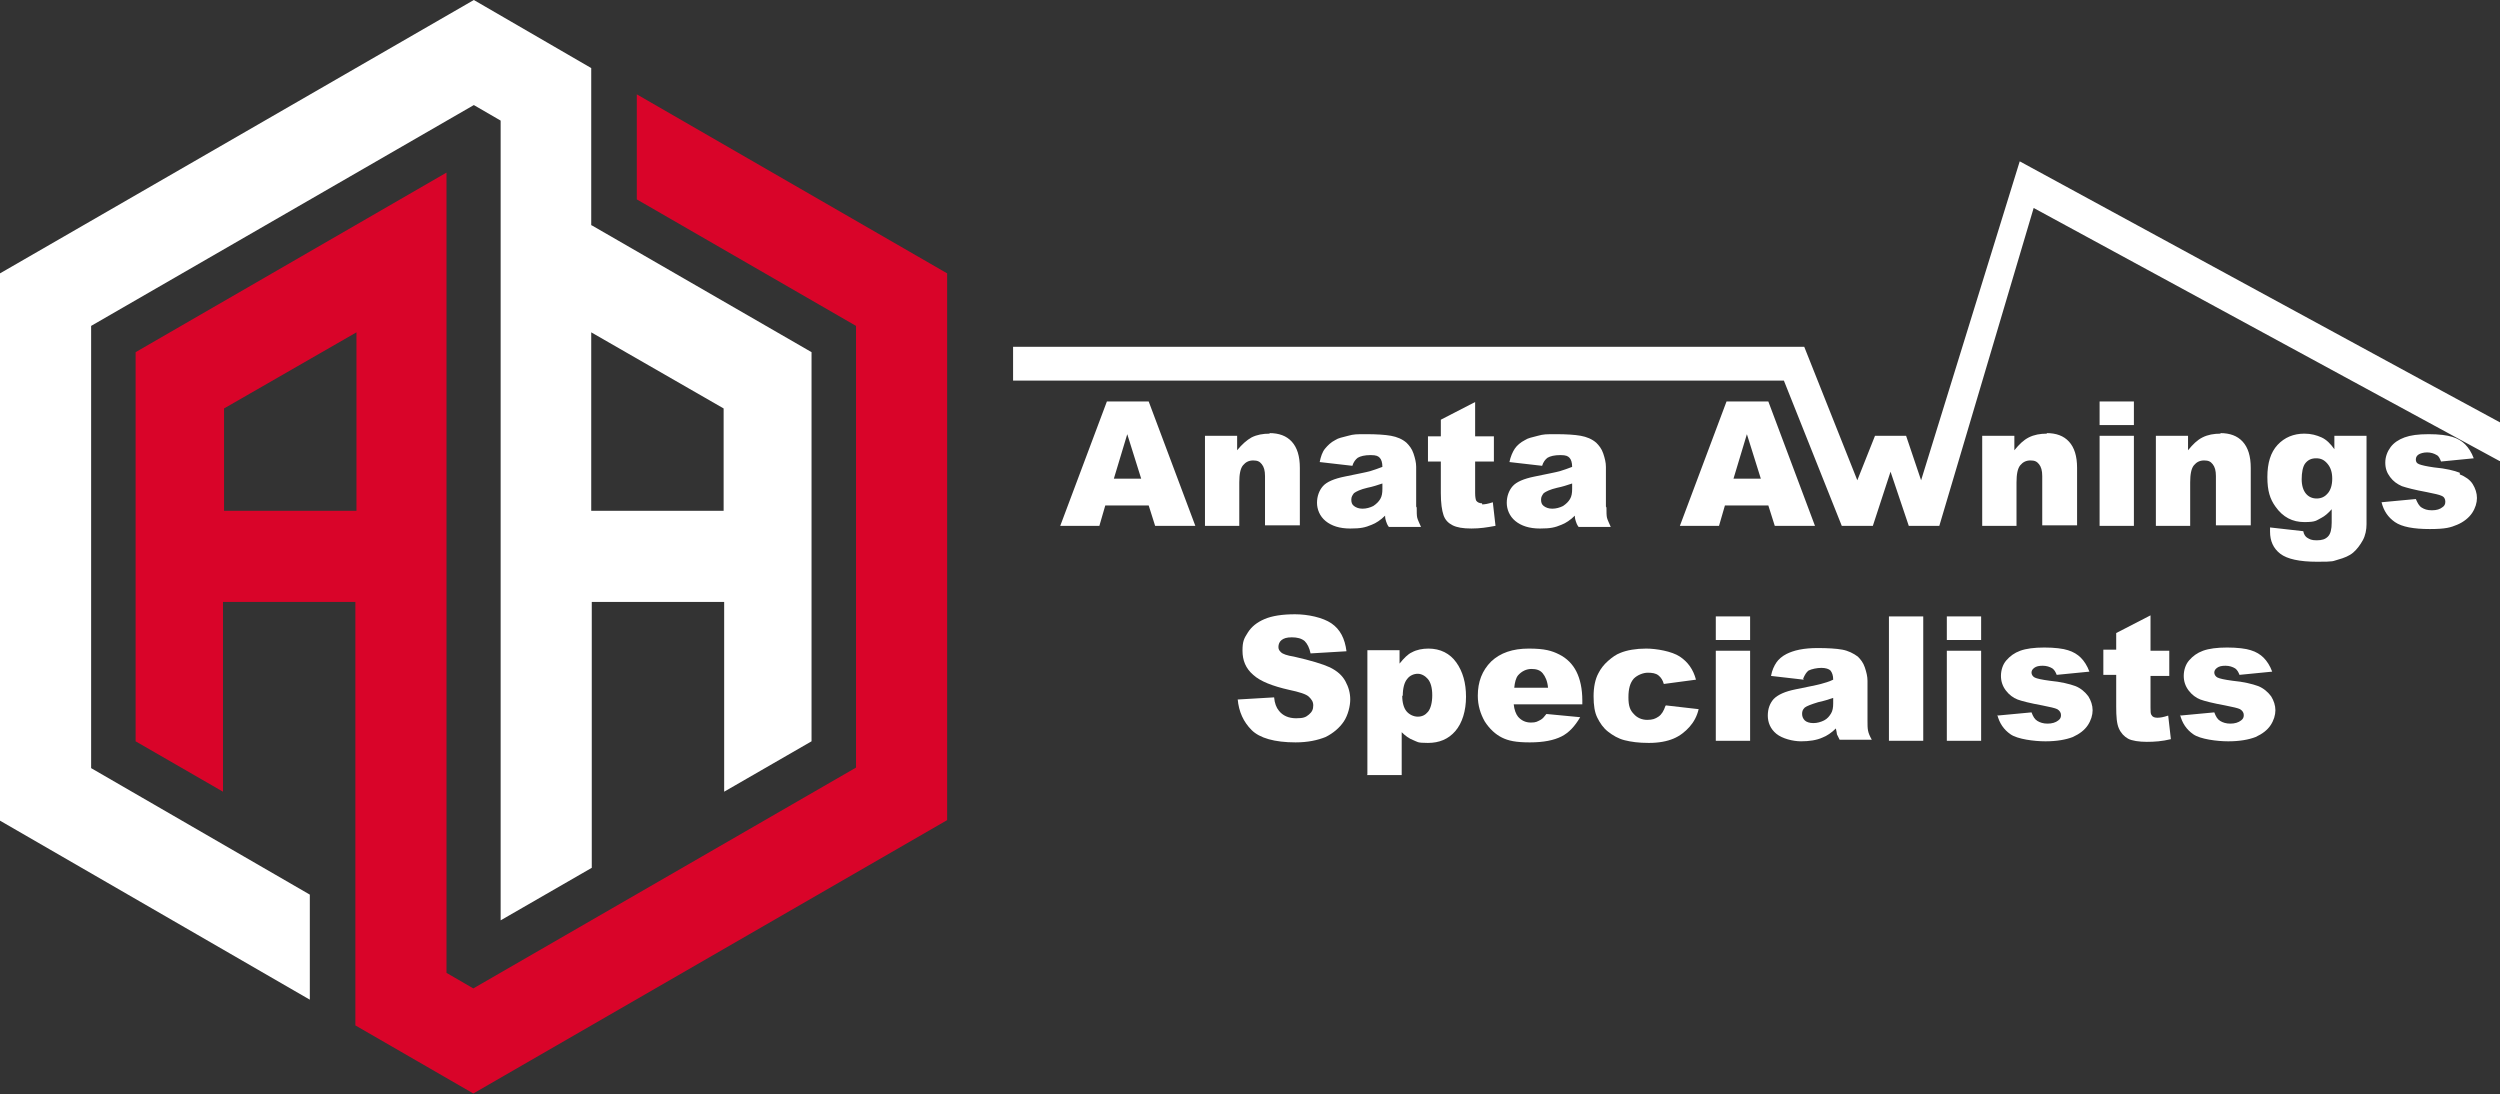 <?xml version="1.0" encoding="UTF-8"?>
<svg xmlns="http://www.w3.org/2000/svg" version="1.1" viewBox="0 0 466.4 204.1">
  <rect x="0" y="0" width="466.4" height="204.1" fill="#333333" stroke="none"/>
  <!-- Generator: Adobe Illustrator 28.7.0, SVG Export Plug-In . SVG Version: 1.2.0 Build 136)  -->
  <g>
    <g id="Layer_2">
      <path d="M118.8,17.6v19.6l40.9,23.6v82.4l-71.4,41.2-5-2.9V32.2l-58,33.5v72.6l16.3,9.4v-35.4h24.7v79c-.1,0,0,0,0,0l22,12.7,88.4-51V51l-57.9-33.4ZM41.8,95.3v-19.1l24.7-14.2v33.3h-24.7Z" fill="#d90429"/>
      <path d="M110.3,42V12.7L88.4,0,0,51v102.1l57.8,33.4v-19.6l-40.8-23.6V60.8L88.4,19.6l5,2.9v149.2l17-9.8v-49.6h24.7v35.4l16.3-9.4v-72.6l-40.9-23.6h0ZM135,95.3h-24.7v-33.3l24.7,14.2v19.1h0Z" fill="#fff"/>
      <g>
        <g>
          <path d="M230.9,130.5l6.8-.4c.1,1.1.4,1.9.9,2.5.7.9,1.8,1.4,3.2,1.4s1.8-.2,2.4-.7.8-1,.8-1.7-.3-1.1-.8-1.6-1.8-.9-3.7-1.3c-3.1-.7-5.4-1.6-6.7-2.8-1.4-1.2-2-2.7-2-4.5s.3-2.3,1-3.4c.7-1.1,1.7-1.9,3.1-2.5,1.4-.6,3.3-.9,5.7-.9s5.2.6,6.8,1.7c1.6,1.1,2.5,2.8,2.8,5.2l-6.7.4c-.2-1-.6-1.8-1.1-2.3-.6-.5-1.4-.7-2.4-.7s-1.5.2-1.9.5-.6.8-.6,1.3.2.7.5,1c.3.3,1.1.6,2.4.8,3.1.7,5.4,1.4,6.7,2,1.4.7,2.3,1.5,2.9,2.6s.9,2.2.9,3.4-.4,2.9-1.2,4.1-2,2.2-3.4,2.9c-1.5.6-3.3,1-5.6,1-3.9,0-6.7-.8-8.2-2.3s-2.4-3.4-2.6-5.8h0Z" fill="#fff"/>
          <path d="M255.1,144.5v-23.2h6v2.5c.8-1,1.6-1.8,2.3-2.1.9-.5,2-.7,3.1-.7,2.2,0,4,.9,5.2,2.6,1.2,1.7,1.8,3.8,1.8,6.4s-.7,4.9-2,6.4-3,2.2-5.1,2.2-1.9-.2-2.7-.5c-.8-.3-1.5-.8-2.2-1.5v8h-6.5,0ZM261.6,129.8c0,1.3.3,2.3.8,2.9s1.3,1,2.1,1,1.4-.3,1.9-.9c.5-.6.8-1.7.8-3.1s-.3-2.4-.8-3c-.5-.6-1.2-1-1.9-1s-1.5.3-2,1c-.5.6-.8,1.7-.8,3.1h0Z" fill="#fff"/>
          <path d="M295.3,131.4h-12.9c.1,1,.4,1.8.8,2.3.6.7,1.4,1.1,2.4,1.1s1.2-.2,1.8-.5c.4-.2.7-.6,1.1-1.1l6.3.6c-1,1.7-2.1,2.9-3.5,3.6s-3.3,1.1-5.9,1.1-4-.3-5.2-.9-2.3-1.6-3.2-3c-.8-1.4-1.3-3-1.3-4.8,0-2.6.8-4.7,2.5-6.4,1.7-1.6,4-2.4,7-2.4s4.3.4,5.7,1.1,2.5,1.8,3.2,3.2,1.1,3.2,1.1,5.4v.7h0ZM288.8,128.3c-.1-1.2-.5-2.1-1-2.7s-1.2-.8-2.1-.8-1.8.4-2.5,1.2c-.4.5-.6,1.3-.7,2.3h6.3Z" fill="#fff"/>
          <path d="M310.8,131.6l6.1.7c-.3,1.3-.9,2.4-1.7,3.3s-1.8,1.7-3,2.2c-1.2.5-2.7.8-4.6.8s-3.3-.2-4.5-.5-2.2-.9-3.1-1.6c-.9-.7-1.5-1.6-2-2.6s-.7-2.3-.7-4,.3-3.2.9-4.3c.4-.8,1-1.6,1.8-2.3.8-.7,1.5-1.2,2.3-1.5,1.2-.5,2.9-.8,4.8-.8s4.8.5,6.3,1.5,2.5,2.4,3,4.3l-6,.8c-.2-.7-.5-1.2-1-1.6s-1.2-.5-2-.5-1.9.4-2.6,1.1c-.7.8-1,1.9-1,3.5s.3,2.4,1,3.1c.6.7,1.5,1.1,2.5,1.1s1.5-.2,2.1-.6,1-1.1,1.3-2h0Z" fill="#fff"/>
          <path d="M320.1,115h6.4v4.4h-6.4v-4.4ZM320.1,121.4h6.4v16.8h-6.4s0-16.8,0-16.8Z" fill="#fff"/>
          <path d="M336.5,126.8l-6.1-.7c.2-1.1.6-1.9,1-2.5s1.1-1.2,1.9-1.6c.6-.3,1.4-.6,2.4-.8s2.1-.3,3.4-.3c1.9,0,3.5.1,4.6.3s2.1.7,2.9,1.3c.5.5,1,1.1,1.3,2,.3.9.5,1.7.5,2.5v7.4c0,.8,0,1.4.1,1.9s.3,1,.7,1.7h-6c-.2-.4-.4-.8-.5-1,0-.2-.1-.6-.2-1.1-.8.8-1.7,1.4-2.5,1.7-1.1.5-2.5.7-4,.7s-3.5-.5-4.6-1.4-1.6-2.1-1.6-3.4.4-2.3,1.1-3.1c.8-.8,2.1-1.4,4.1-1.8,2.4-.5,4-.8,4.7-1,.7-.2,1.5-.4,2.3-.8,0-.8-.2-1.3-.5-1.7-.3-.3-.9-.5-1.7-.5s-1.8.2-2.4.5c-.4.3-.7.8-1,1.5h0ZM342,130.2c-.9.3-1.8.6-2.8.8-1.3.4-2.1.7-2.5,1-.4.4-.5.7-.5,1.2s.2.9.5,1.2.9.5,1.6.5,1.4-.2,2-.5,1-.8,1.3-1.3.4-1.1.4-1.9v-1h0Z" fill="#fff"/>
          <path d="M352.4,115h6.4v23.2h-6.4v-23.2Z" fill="#fff"/>
          <path d="M363.2,115h6.4v4.4h-6.4v-4.4ZM363.2,121.4h6.4v16.8h-6.4s0-16.8,0-16.8Z" fill="#fff"/>
          <path d="M372.6,133.5l6.4-.6c.3.8.6,1.3,1.1,1.6.5.3,1.1.5,1.9.5s1.5-.2,2-.6c.4-.3.5-.6.5-1s-.2-.8-.7-1.1c-.4-.2-1.3-.4-2.8-.7-2.2-.4-3.8-.8-4.6-1.1s-1.6-.9-2.2-1.7c-.6-.8-.9-1.7-.9-2.7s.3-2.1,1-2.9,1.5-1.4,2.6-1.8c1.1-.4,2.6-.6,4.5-.6s3.5.2,4.4.5c1,.3,1.8.8,2.4,1.4s1.2,1.5,1.6,2.6l-6.1.6c-.2-.5-.4-.9-.8-1.2-.5-.3-1.1-.5-1.8-.5s-1.2.1-1.6.4-.5.6-.5.9.2.7.6.9,1.3.4,2.8.6c2.1.2,3.7.6,4.8,1,1,.4,1.8,1.1,2.4,1.9.5.8.8,1.7.8,2.6s-.3,1.9-.9,2.8c-.6.9-1.5,1.6-2.8,2.2-1.3.5-3,.8-5.1.8s-5.2-.4-6.5-1.3-2.1-2.1-2.5-3.7h0Z" fill="#fff"/>
          <path d="M401.2,115v6.4h3.5v4.7h-3.5v5.9c0,.7,0,1.2.2,1.4.2.4.6.5,1.1.5s1.1-.1,2-.4l.5,4.4c-1.6.4-3.1.5-4.5.5s-2.8-.2-3.5-.6-1.3-1-1.7-1.9-.5-2.2-.5-4.1v-5.9h-2.4v-4.7h2.4v-3.1l6.4-3.3h0Z" fill="#fff"/>
          <path d="M406.7,133.5l6.4-.6c.3.8.6,1.3,1.1,1.6.5.3,1.1.5,1.9.5s1.5-.2,2-.6c.4-.3.5-.6.5-1s-.2-.8-.7-1.1c-.4-.2-1.3-.4-2.8-.7-2.2-.4-3.8-.8-4.6-1.1s-1.6-.9-2.2-1.7c-.6-.8-.9-1.7-.9-2.7s.3-2.1,1-2.9,1.5-1.4,2.6-1.8c1.1-.4,2.6-.6,4.5-.6s3.5.2,4.4.5c1,.3,1.8.8,2.4,1.4s1.2,1.5,1.6,2.6l-6.1.6c-.2-.5-.4-.9-.8-1.2-.5-.3-1.1-.5-1.8-.5s-1.2.1-1.6.4-.5.6-.5.9.2.7.6.9,1.3.4,2.8.6c2.1.2,3.7.6,4.8,1,1,.4,1.8,1.1,2.4,1.9.5.8.8,1.7.8,2.6s-.3,1.9-.9,2.8c-.6.9-1.5,1.6-2.8,2.2-1.3.5-3,.8-5.1.8s-5.2-.4-6.5-1.3-2.1-2.1-2.5-3.7h0Z" fill="#fff"/>
        </g>
        <path d="M206.5,74.9l-8.7,23.2h7.3l1.1-3.8h8.1l1.2,3.8h7.5l-8.7-23.2h-7.8ZM207.8,89.3l2.5-8.3,2.6,8.3h-5.1ZM236.9,80.9c-1.3,0-2.4.2-3.4.7-.9.5-1.8,1.3-2.7,2.4v-2.7h-6v16.8h6.4v-8.1c0-1.5.2-2.6.7-3.2s1.1-.9,1.9-.9,1.2.2,1.6.7.6,1.2.6,2.2v9.2h6.5v-10.7c0-2.2-.5-3.8-1.5-4.9-1-1.1-2.4-1.6-4.2-1.6h0ZM264.2,94.5v-7.4c0-.8-.2-1.6-.5-2.5-.3-.9-.8-1.5-1.3-2-.8-.7-1.8-1.1-2.9-1.3s-2.7-.3-4.6-.3-2.3,0-3.4.3-1.8.4-2.4.8c-.8.4-1.4,1-1.9,1.6s-.8,1.5-1,2.5l6.1.7c.2-.7.6-1.2,1-1.5.5-.3,1.3-.5,2.4-.5s1.4.2,1.7.5c.3.3.5.9.5,1.7-.8.3-1.6.6-2.3.8-.7.2-2.3.5-4.7,1-2,.4-3.4,1-4.1,1.8s-1.1,1.9-1.1,3.1.5,2.5,1.6,3.4,2.6,1.4,4.6,1.4,2.8-.2,4-.7c.8-.3,1.7-.9,2.5-1.7,0,.5.1.8.2,1.1s.2.6.5,1h6c-.3-.7-.6-1.3-.7-1.7-.1-.4-.1-1.1-.1-1.9h0ZM257.9,91.2c0,.8-.1,1.4-.4,1.9s-.7.9-1.3,1.3c-.6.3-1.3.5-2,.5s-1.2-.2-1.6-.5-.5-.7-.5-1.2.2-.8.5-1.2c.4-.3,1.2-.7,2.5-1,1-.2,1.9-.5,2.8-.8v1h0ZM276.5,93.9c-.5,0-.9-.2-1.1-.5-.1-.2-.2-.7-.2-1.4v-5.9h3.5v-4.7h-3.5v-6.4l-6.4,3.3v3.1h-2.4v4.7h2.4v5.9c0,1.9.2,3.2.5,4.1s.9,1.5,1.7,1.9,1.9.6,3.5.6,2.9-.2,4.5-.5l-.5-4.4c-.9.3-1.5.4-2,.4h0ZM299.6,94.5v-7.4c0-.8-.2-1.6-.5-2.5-.3-.9-.8-1.5-1.3-2-.8-.7-1.8-1.1-2.9-1.3s-2.7-.3-4.6-.3-2.3,0-3.4.3-1.8.4-2.4.8c-.8.4-1.5,1-1.9,1.6s-.8,1.5-1,2.5l6.1.7c.2-.7.6-1.2,1-1.5.5-.3,1.3-.5,2.4-.5s1.4.2,1.7.5c.3.3.5.9.5,1.7-.8.3-1.6.6-2.3.8-.7.2-2.3.5-4.7,1-2,.4-3.4,1-4.1,1.8s-1.1,1.9-1.1,3.1.5,2.5,1.6,3.4,2.6,1.4,4.6,1.4,2.8-.2,4-.7c.8-.3,1.7-.9,2.5-1.7,0,.5.1.8.2,1.1s.2.6.5,1h6c-.3-.7-.6-1.3-.7-1.7-.1-.4-.1-1.1-.1-1.9h0ZM293.3,91.2c0,.8-.1,1.4-.4,1.9s-.7.9-1.3,1.3c-.6.3-1.3.5-2,.5s-1.2-.2-1.6-.5-.5-.7-.5-1.2.2-.8.5-1.2c.4-.3,1.2-.7,2.5-1,1-.2,1.9-.5,2.8-.8v1h0ZM322.1,74.9l-8.7,23.2h7.3l1.1-3.8h8.1l1.2,3.8h7.5l-8.7-23.2h-7.8,0ZM323.4,89.3l2.5-8.3,2.6,8.3h-5.1ZM381.9,80.9c-1.3,0-2.4.2-3.4.7s-1.8,1.3-2.7,2.4v-2.7h-6v16.8h6.4v-8.1c0-1.5.2-2.6.7-3.2s1.1-.9,1.9-.9,1.2.2,1.6.7.6,1.2.6,2.2v9.2h6.5v-10.7c0-2.2-.5-3.8-1.5-4.9-1-1.1-2.4-1.6-4.2-1.6h0ZM391.7,79.3h6.4v-4.4h-6.4v4.4ZM391.7,98.1h6.4v-16.8h-6.4v16.8ZM414.3,80.9c-1.3,0-2.4.2-3.4.7s-1.8,1.3-2.7,2.4v-2.7h-6v16.8h6.4v-8.1c0-1.5.2-2.6.7-3.2s1.1-.9,1.9-.9,1.2.2,1.6.7.6,1.2.6,2.2v9.2h6.5v-10.7c0-2.2-.5-3.8-1.5-4.9-1-1.1-2.4-1.6-4.2-1.6h0ZM441.5,81.3h-6v2.5c-.7-1-1.5-1.8-2.4-2.2s-1.9-.7-3.2-.7c-2,0-3.7.7-5,2.1-1.3,1.4-1.9,3.4-1.9,6s.5,4.1,1.5,5.5c1.4,2,3.2,2.9,5.4,2.9s2.2-.3,3.2-.8c.6-.3,1.3-.9,1.9-1.6v2.5c0,1.2-.2,2.1-.7,2.6s-1.1.7-2.1.7-1.3-.2-1.8-.5c-.3-.2-.6-.6-.7-1.2l-6.2-.7c0,.4,0,.6,0,.8,0,1.7.6,3.1,1.9,4.1,1.3,1,3.6,1.5,6.9,1.5s2.8-.1,3.9-.4,2.1-.7,2.8-1.3,1.3-1.4,1.8-2.3.7-2,.7-3v-.7s0-15.8,0-15.8h0ZM434.2,92.1c-.5.6-1.2.9-2,.9s-1.5-.3-2-.9-.8-1.5-.8-2.7.2-2.4.7-3c.5-.6,1.1-.9,2-.9s1.5.3,2.1,1,.9,1.6.9,2.8-.3,2.1-.8,2.7ZM458.9,88.2c-1-.4-2.6-.8-4.8-1-1.4-.2-2.3-.4-2.8-.6s-.6-.5-.6-.9.2-.7.5-.9.9-.4,1.6-.4,1.3.2,1.8.5c.4.2.6.7.8,1.2l6.1-.6c-.4-1.1-1-2-1.6-2.6s-1.4-1.1-2.4-1.4c-1-.3-2.4-.5-4.4-.5s-3.4.2-4.5.6c-1.1.4-2,1-2.6,1.8s-1,1.8-1,2.9.3,1.9.9,2.7c.6.8,1.3,1.3,2.2,1.7.9.3,2.4.7,4.6,1.1,1.5.3,2.4.5,2.8.7.5.2.7.6.7,1.1s-.2.8-.5,1c-.5.4-1.1.6-2,.6s-1.4-.2-1.9-.5c-.5-.3-.8-.9-1.1-1.6l-6.4.6c.4,1.6,1.2,2.8,2.5,3.7s3.5,1.3,6.5,1.3,3.9-.3,5.1-.8,2.2-1.3,2.8-2.2c.6-.9.9-1.9.9-2.8s-.3-1.8-.8-2.6c-.5-.8-1.4-1.4-2.4-1.8h0ZM466.4,86v-7.2c-.1,0-89.6-48.7-89.6-48.7l-18.4,59.5-2.8-8.3h-5.8l-3.3,8.3-9.9-24.9h-147.6v6.3h143.8l10.8,27.1h5.8l3.3-10.1,3.4,10.1h5.7l17.6-59.3,86.9,47.2h0Z" fill="#fff"/>
      </g>
    </g>
  </g>
</svg>